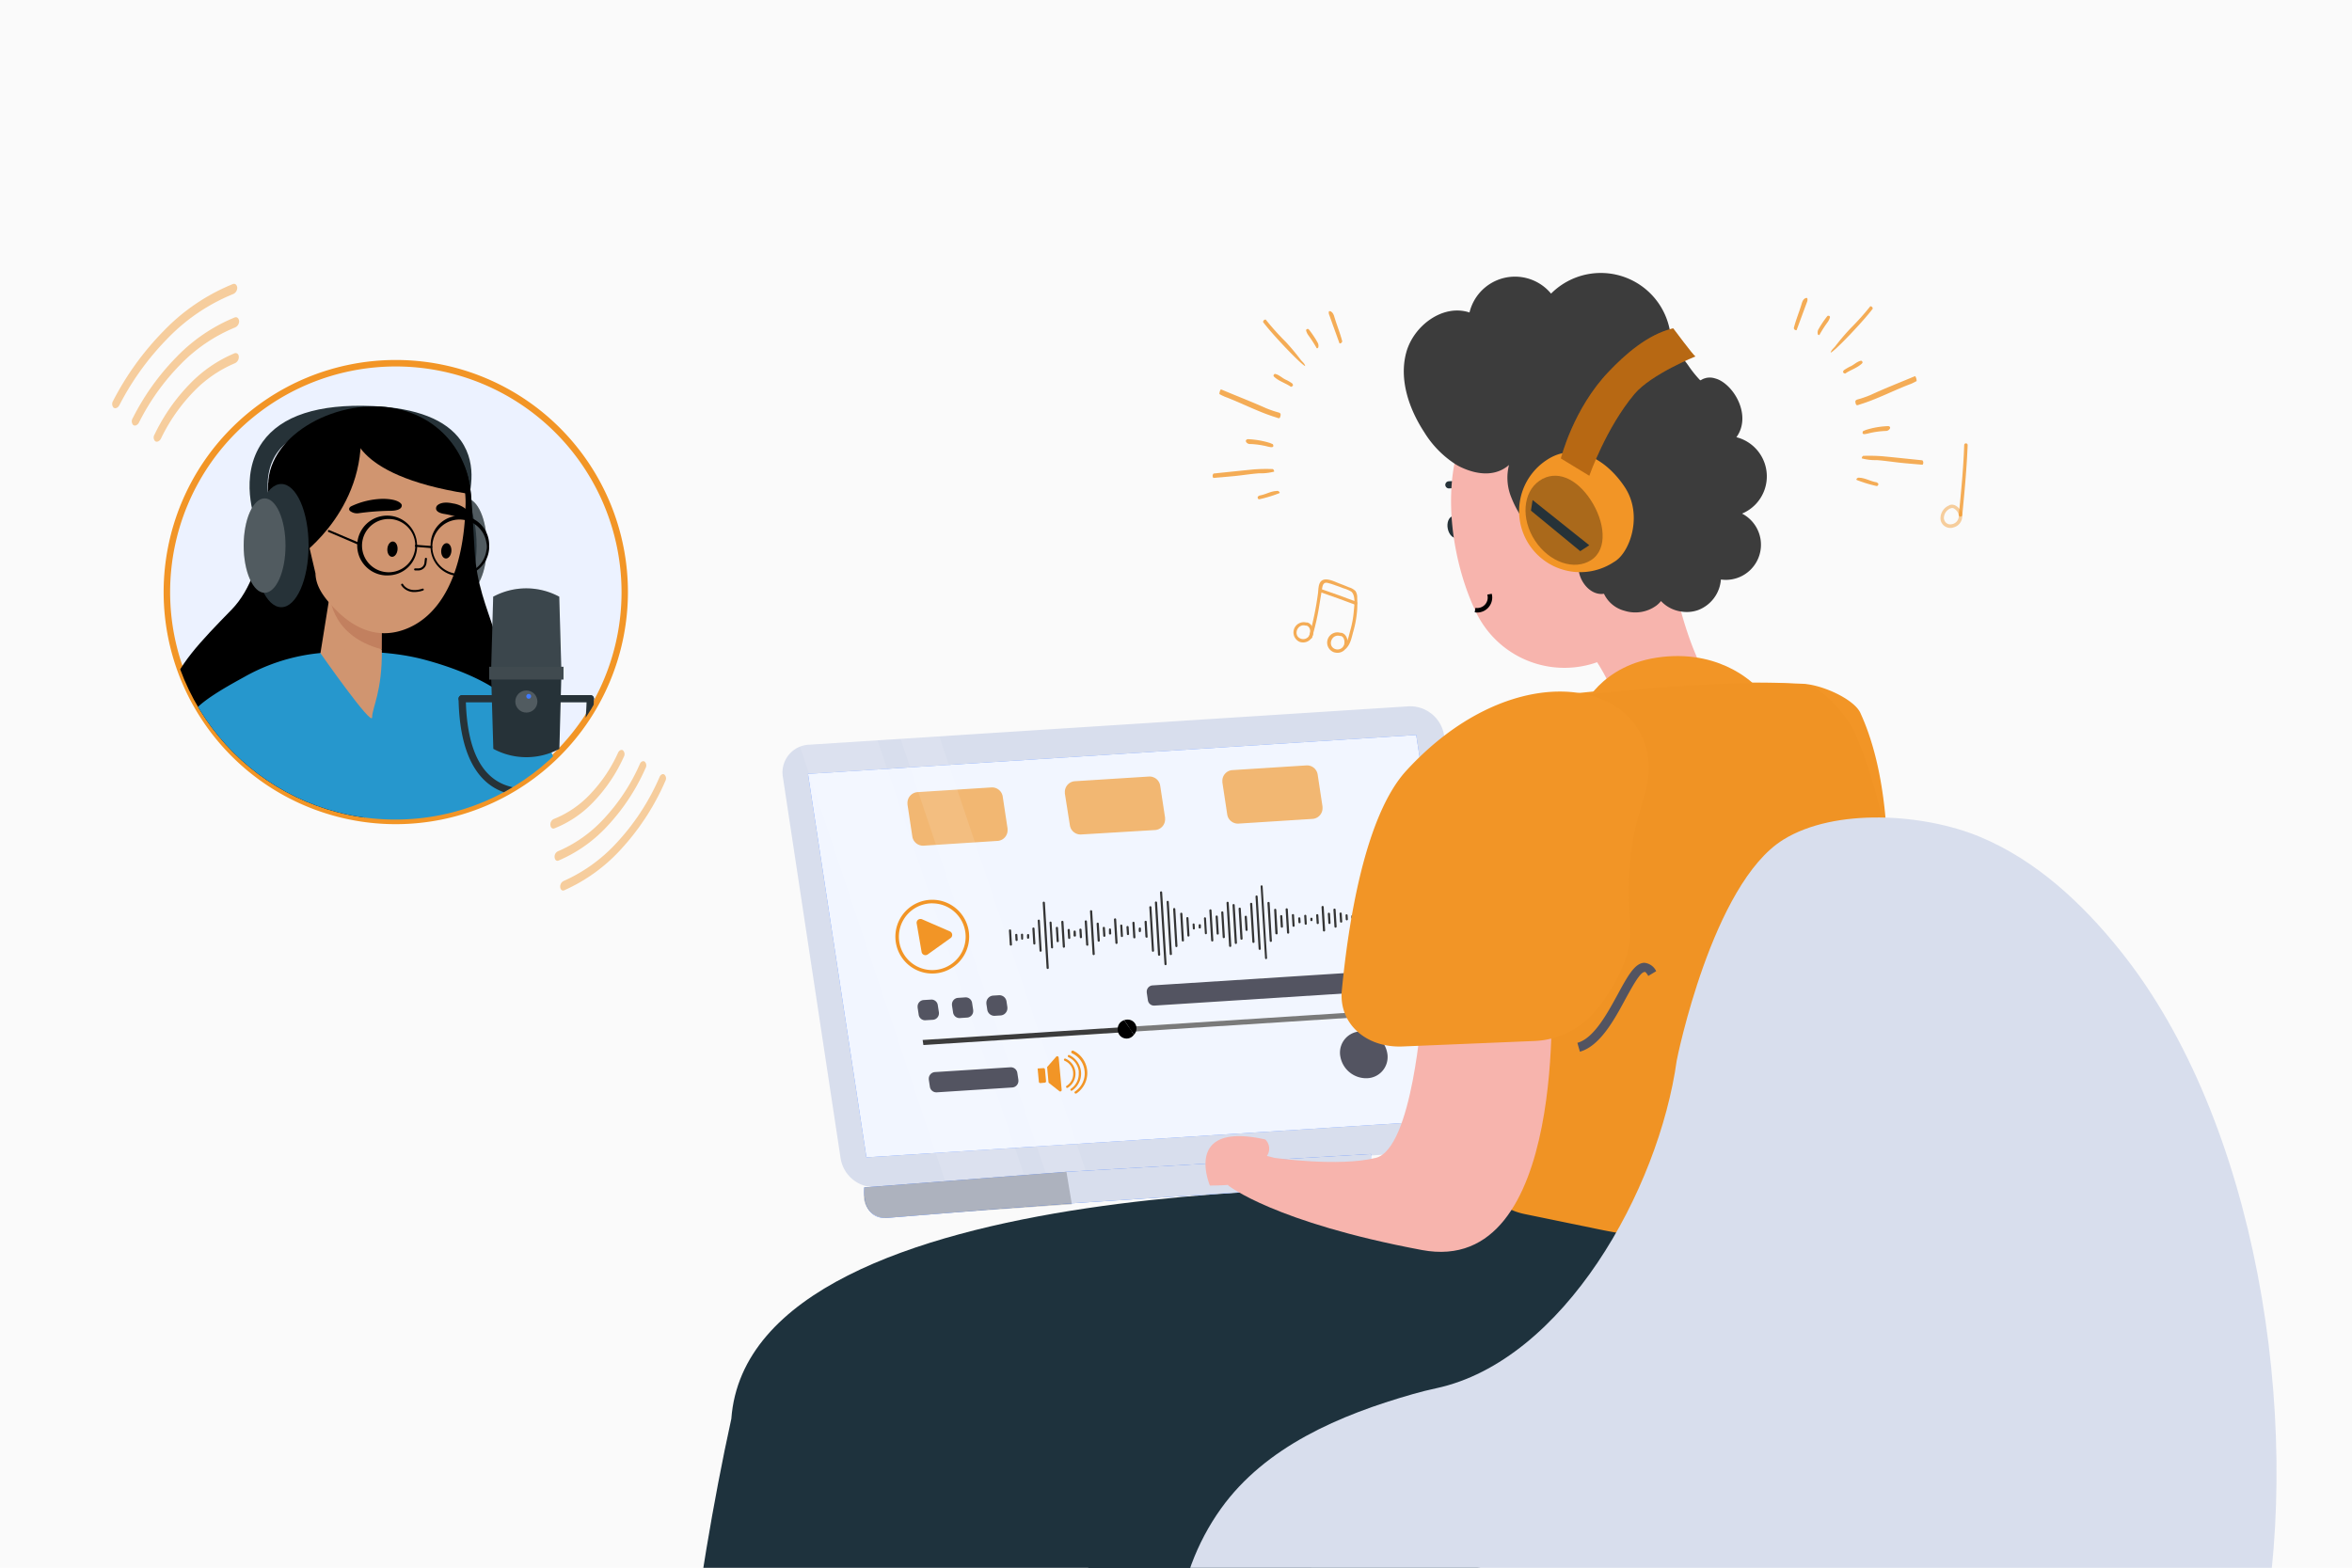 <?xml version="1.0" encoding="UTF-8"?> <svg xmlns="http://www.w3.org/2000/svg" xmlns:xlink="http://www.w3.org/1999/xlink" id="Calque_1" data-name="Calque 1" viewBox="0 0 529.78 353.21"><defs><style>.cls-1{fill:none;}.cls-15,.cls-2,.cls-22,.cls-24,.cls-5,.cls-9{fill:#fff;}.cls-3{fill:#efefef;}.cls-3,.cls-32,.cls-33{opacity:0.3;}.cls-15,.cls-22,.cls-24,.cls-29,.cls-3,.cls-33,.cls-35,.cls-36,.cls-5,.cls-9{isolation:isolate;}.cls-4{fill:#407bff;}.cls-5{opacity:0.9;}.cls-28,.cls-35,.cls-36,.cls-6{fill:#f29526;}.cls-7{clip-path:url(#clip-path);}.cls-8{fill:#263238;}.cls-29,.cls-9{opacity:0.2;}.cls-10{fill:#d09570;}.cls-11{fill:#c2805f;}.cls-12{fill:#2697cd;}.cls-13,.cls-24{opacity:0.1;}.cls-14{fill:#fafafa;}.cls-15{opacity:0.12;}.cls-16,.cls-35{opacity:0.44;}.cls-17{fill:#f7b4ad;}.cls-18{fill:#3c3c3c;}.cls-19{fill:#66676d;}.cls-20{fill:#1e323d;}.cls-21{fill:#d8deed;}.cls-22{opacity:0.93;}.cls-23{opacity:0.65;}.cls-25{fill:#7a7a7a;}.cls-26{fill:#535461;}.cls-27{fill:#343434;}.cls-28{fill-rule:evenodd;}.cls-30{fill:#f09324;}.cls-31{fill:#b76813;}.cls-34,.cls-36{opacity:0.77;}</style><clipPath id="clip-path"><circle class="cls-1" cx="89.03" cy="133.08" r="51.56"></circle></clipPath></defs><rect class="cls-2" x="-50" y="-66.4" width="640" height="542"></rect><rect class="cls-3" x="-378.14" y="-18.47" width="1104.41" height="440.82"></rect><circle class="cls-4" cx="89.03" cy="133.08" r="51.56"></circle><circle class="cls-5" cx="89.03" cy="133.08" r="51.56"></circle><path class="cls-6" d="M89.16,185.68a52.29,52.29,0,1,1,52.28-52.3h0A52.35,52.35,0,0,1,89.16,185.68Zm0-103.12A50.84,50.84,0,1,0,140,133.4h0A50.89,50.89,0,0,0,89.16,82.56Z"></path><g class="cls-7"><path class="cls-8" d="M57.67,117.75c-.16-.42-4-10.45,1.47-18.18,4.22-5.91,12.57-8.63,24.84-8.09,9.84.44,16.52,3.06,19.85,7.8,4,5.68,1.92,12.41,1.14,15l-.09.29-3.9-1.18.1-.32c.68-2.2,2.27-7.35-.57-11.4C97.94,98,92.32,95.93,83.8,95.55c-10.79-.48-18,1.67-21.34,6.39-4.24,5.94-1,14.23-1,14.31Z"></path><path class="cls-8" d="M100.25,122.92c0,5.87,2.11,10.63,4.71,10.63s4.71-4.76,4.71-10.63-2.11-10.64-4.71-10.64S100.25,117,100.25,122.92Z"></path><path class="cls-9" d="M100.25,122.92c0,5.87,2.11,10.63,4.71,10.63s4.71-4.76,4.71-10.63-2.11-10.64-4.71-10.64S100.25,117,100.25,122.92Z"></path><ellipse class="cls-8" cx="101.2" cy="122.92" rx="6.15" ry="13.88"></ellipse><path d="M60.37,108.88s.57,19.46-8.18,28.44c-14.08,14.45-22.28,22.93-2.27,39.62,21.59,18,58.19,2.78,62.09-15.14s-4.2-22.37-5.11-37.77-.56-17.9-5.35-23.67-19.34-5-19.34-5Z"></path><path d="M106,115.85c-1.29,12-8.59,18.36-21.56,17s-20.76-3.19-23.85-21.44c-2-11.94,13.28-21.11,26.25-19.72S107.25,103.81,106,115.85Z"></path><polygon class="cls-10" points="75.13 128.78 70.26 159.11 85.55 158.56 86.11 132.84 75.13 128.78"></polygon><path class="cls-11" d="M86,146.29c-12.23-3.22-11.81-13.2-11.81-13.2L86,135Z"></path><path class="cls-10" d="M81.69,97.52a25.49,25.49,0,0,1,11.83.79c5.14,1.65,11.54,5.63,11.35,15.24-.32,16-5.87,25.67-14.18,28.42-6.37,2.11-11.49-1-15-4.54-2.86-2.88-4.56-5.37-4.63-8.25L69,120.38S62.86,100.54,81.69,97.52Z"></path><path d="M67.61,125.24S83.67,114,81,94.36c0,0-8-1.68-13,4s-3,15.54-3,15.54Z"></path><path d="M79.53,96.45s-1.35,10.49,25.8,14.77c0,0,1.09-10.12-14.79-15.27Z"></path><path d="M94.21,128.52h-.7a.24.24,0,0,1-.23-.24.23.23,0,0,1,.23-.23h.7a1.4,1.4,0,0,0,1.39-1.23l.11-.94a.24.24,0,0,1,.26-.21.23.23,0,0,1,.2.26h0l-.11.95A1.88,1.88,0,0,1,94.21,128.52Z"></path><path d="M93.38,133.38a3.41,3.41,0,0,1-3-1.54.23.23,0,0,1,.1-.31h0a.24.24,0,0,1,.32.09h0c0,.09,1.16,2.06,4.36,1a.21.21,0,0,1,.28.13v0a.21.21,0,0,1-.13.28h0A6,6,0,0,1,93.38,133.38Z"></path><path d="M98.38,114s-.9,1.29,1.54,1.76a23.89,23.89,0,0,1,4,1,1.85,1.85,0,0,0,1.72-.2h0a.67.67,0,0,0,.24-.92l-.06-.08a6,6,0,0,0-3.8-2.14C99.17,112.78,98.38,114,98.38,114Z"></path><path d="M90.47,113.69s.51,1.41-2.74,1.39a57.1,57.1,0,0,0-6.92.54,2.57,2.57,0,0,1-2-.53h0c-.29-.33-.21-.71.23-1a17.57,17.57,0,0,1,7.19-1.71C90.05,112.41,90.47,113.69,90.47,113.69Z"></path><path d="M103.51,129.76H103a6.6,6.6,0,0,1-6-7.09h0a6.59,6.59,0,1,1,13.17.44,5.27,5.27,0,0,1,0,.56,6.59,6.59,0,0,1-6.55,6.07Zm-6.11-7.07a6.12,6.12,0,1,0,2.13-4.18A6.11,6.11,0,0,0,97.4,122.69Z"></path><path d="M87.3,129.63h-.53A6.74,6.74,0,1,1,93.94,123a5.27,5.27,0,0,1,0,.56,6.59,6.59,0,0,1-6.55,6.07Zm0-12.7a6,6,0,1,0,.49,0Z"></path><path d="M97.12,123.48h0l-3.45-.28a.24.24,0,0,1-.22-.25.23.23,0,0,1,.25-.21h0l3.46.27a.23.23,0,0,1,.21.25h0a.23.23,0,0,1-.24.22Z"></path><ellipse cx="100.53" cy="124.1" rx="1.73" ry="1.15" transform="translate(-31.14 214.49) rotate(-85.46)"></ellipse><ellipse cx="88.4" cy="123.72" rx="1.73" ry="1.15" transform="translate(-41.93 202.05) rotate(-85.46)"></ellipse><path d="M80.81,122.73h-.09L74,119.86a.23.23,0,0,1,.18-.43l6.73,2.85a.22.22,0,0,1,.12.3h0A.23.23,0,0,1,80.81,122.73Z"></path><path class="cls-12" d="M124.78,170.9,114.09,193H50.14L43,161.8c0-3,10-8.13,12.61-9.62a43.19,43.19,0,0,1,19.63-5.24c6.83-.31,13.8-.07,20.41,1.69,11.17,3,16.15,6.79,16.15,6.79C116.07,159.53,121.05,161.09,124.78,170.9Z"></path><path class="cls-10" d="M72.18,147.16s11.64,16.66,11.64,14.46,2.3-5.8,2.19-15.33C86,146.29,73.69,145.83,72.18,147.16Z"></path><ellipse class="cls-8" cx="63.36" cy="122.92" rx="6.15" ry="13.88"></ellipse><path class="cls-8" d="M64.31,122.92c0,5.87-2.11,10.63-4.71,10.63s-4.71-4.76-4.71-10.63S57,112.28,59.6,112.28,64.31,117,64.31,122.92Z"></path><path class="cls-9" d="M64.31,122.92c0,5.87-2.11,10.63-4.71,10.63s-4.71-4.76-4.71-10.63S57,112.28,59.6,112.28,64.31,117,64.31,122.92Z"></path><path class="cls-8" d="M118.54,179.29c-9.73,0-15-7.56-15.25-21.86a.81.81,0,0,1,.8-.82h0a.84.84,0,0,1,.83.8c.23,13.43,4.81,20.25,13.62,20.25s13.39-6.63,13.6-20.25a.81.81,0,0,1,.82-.8h0a.8.8,0,0,1,.8.8v0C133.55,171.93,128.42,179.29,118.54,179.29Z"></path><path class="cls-8" d="M133,158.23H104.1a.81.81,0,1,1,0-1.62H133a.81.81,0,0,1,0,1.62Z"></path><path class="cls-8" d="M126.46,151.56H110.61l.48-17.14.33-.16a15.64,15.64,0,0,1,14.22,0l.33.16Z"></path><g class="cls-13"><path class="cls-14" d="M126.46,151.56H110.61l.48-17.14.33-.16a15.64,15.64,0,0,1,14.22,0l.33.16Z"></path></g><path class="cls-8" d="M110.61,151.56h15.85L126,168.71l-.33.17a15.64,15.64,0,0,1-14.22,0l-.33-.17Z"></path><rect class="cls-8" x="110.18" y="150.22" width="16.75" height="2.88"></rect><rect class="cls-15" x="110.18" y="150.22" width="16.75" height="2.88"></rect><path class="cls-8" d="M120.5,159.62a2.49,2.49,0,1,1-.38-3.51,2.49,2.49,0,0,1,.38,3.51Z"></path><circle class="cls-9" cx="118.56" cy="158.05" r="2.49"></circle><path class="cls-4" d="M119.62,156.88a.53.53,0,0,1-.52.54h0a.54.54,0,1,1,.53-.54Z"></path><path class="cls-8" d="M118.54,200.57a.82.82,0,0,1-.82-.82h0V178.47a.82.82,0,0,1,.82-.81.81.81,0,0,1,.81.81v21.28A.82.82,0,0,1,118.54,200.57Z"></path></g><g class="cls-16"><path class="cls-6" d="M133,178.85a22.81,22.81,0,0,1-8.32,5.69A1.36,1.36,0,0,0,124,186h0c.08.5.44.78.84.64a24.55,24.55,0,0,0,9-6.15,35.87,35.87,0,0,0,6.68-10,1.17,1.17,0,0,0-.23-1.46h0c-.37-.22-.85.05-1.09.59A33.47,33.47,0,0,1,133,178.85Z"></path><path class="cls-6" d="M135.86,184.62a30,30,0,0,1-10.25,7.19,1.36,1.36,0,0,0-.67,1.44h0c.08.52.46.8.86.63a32,32,0,0,0,10.88-7.64A46.69,46.69,0,0,0,145.43,173a1.17,1.17,0,0,0-.24-1.43h0c-.36-.22-.85,0-1.09.6A43.74,43.74,0,0,1,135.86,184.62Z"></path><path class="cls-6" d="M138.66,190.13a36,36,0,0,1-11.77,8.38,1.41,1.41,0,0,0-.69,1.45h0c.08.52.47.8.88.62a38.28,38.28,0,0,0,12.4-8.82,54.9,54.9,0,0,0,10.4-15.84,1.17,1.17,0,0,0-.24-1.43h0c-.37-.22-.85,0-1.09.6A52.17,52.17,0,0,1,138.66,190.13Z"></path></g><g class="cls-16"><path class="cls-6" d="M43.68,88.17a40,40,0,0,0-7.41,10.61c-.32.65-.94.92-1.34.6h0a1.21,1.21,0,0,1-.14-1.44,42.75,42.75,0,0,1,8-11.48,30,30,0,0,1,10-6.85c.51-.21,1,.14,1,.78h0a1.54,1.54,0,0,1-.86,1.44A27.91,27.91,0,0,0,43.68,88.17Z"></path><path class="cls-6" d="M40.58,82.18a51.61,51.61,0,0,0-9.27,13c-.32.62-.93.88-1.32.56h0a1.25,1.25,0,0,1-.12-1.48,55.13,55.13,0,0,1,9.85-13.8,38.5,38.5,0,0,1,13.14-8.94c.5-.2.93.17,1,.8h0a1.55,1.55,0,0,1-.87,1.44A36.37,36.37,0,0,0,40.58,82.18Z"></path><path class="cls-6" d="M37.65,76.35A61.74,61.74,0,0,0,26.9,91.26c-.32.62-.93.89-1.32.58h0a1.25,1.25,0,0,1-.12-1.5,64.92,64.92,0,0,1,11.32-15.7A45.23,45.23,0,0,1,52.44,64c.51-.2.93.17,1,.79h0a1.55,1.55,0,0,1-.87,1.44A43,43,0,0,0,37.65,76.35Z"></path></g><path class="cls-17" d="M392.8,161.22s-1.07,11.8-22,19.26-14.13-6.12-14.13-6.12c9.6-6.54,9.11-13.68,5.65-20.58a46.56,46.56,0,0,0-2.84-5l9.13-15.94,6.7-11.69C377,133.82,382,156.28,392.8,161.22Z"></path><path class="cls-8" d="M327.19,116.3c-.87.21-1.36,1.49-1.08,2.83s1.2,2.26,2.09,2.05,1.34-1.49,1.08-2.83S328.06,116.09,327.19,116.3Z"></path><path class="cls-8" d="M333.23,112.25a.85.85,0,0,0,0-1.15,8.29,8.29,0,0,0-7-2.66h0a.81.81,0,0,0-.67.93h0a.83.83,0,0,0,.93.66,6.76,6.76,0,0,1,5.55,2.19.77.77,0,0,0,.72.24A.92.92,0,0,0,333.23,112.25Z"></path><path class="cls-17" d="M368.66,92a22.29,22.29,0,0,0-31.24-4.21h0c-14.63,10.54-11.78,35.64-5.17,49.65a22.07,22.07,0,0,0,39,2.39c6.54-10.41,4.26-20.2,1.83-37A22.32,22.32,0,0,0,368.66,92Z"></path><path class="cls-17" d="M339.66,112.56c-4,2.27-4.34,10.3-3.4,15.15,1.08,5.36,4.9,8.27,7.91,4a19.94,19.94,0,0,0,3.27-11.93C347.21,114.38,343.69,110.3,339.66,112.56Z"></path><path d="M332.72,138a3.4,3.4,0,0,0,3.4-3.38,3.18,3.18,0,0,0-.06-.62l-.05-.23-1,.19.05.23a2.35,2.35,0,0,1-1.89,2.75,2.11,2.11,0,0,1-.83,0l-.17,1A3.41,3.41,0,0,0,332.72,138Z"></path><path class="cls-18" d="M320.8,97.36a22.77,22.77,0,0,0,6.79,7.06,10.91,10.91,0,0,0,1.71.94c3.61,1.65,7.62,2,10.6-.61a11.67,11.67,0,0,0,.56,7.42,23.18,23.18,0,0,0,5.42,8.11,11.28,11.28,0,0,1-.38-6.38,6.3,6.3,0,0,1,2.39-3.32,5.8,5.8,0,0,1,8.14,1.08,3.81,3.81,0,0,1,.29.41c1.5,2.39,1.16,5.5.51,8.23s-1.63,5.57-1.21,8.35,2.87,5.56,5.67,5.12a7.07,7.07,0,0,0,4.62,3.83,8.06,8.06,0,0,0,7.13-1.13,5.48,5.48,0,0,0,1.09-1.06,7.73,7.73,0,0,0,4.53,2.36,7.64,7.64,0,0,0,3.82-.32,8,8,0,0,0,5.15-6.89,7.91,7.91,0,0,0,4.76-14.85,9.1,9.1,0,0,0-1.27-17.21c3.25-4.46.05-10.87-3.78-12.86a5.64,5.64,0,0,0-1.06-.4,3.91,3.91,0,0,0-1.95-.1l-.32.09a3.6,3.6,0,0,0-.93.44.34.34,0,0,1-.22-.1,25.73,25.73,0,0,1-2.57-3.22l-.35-.49c-.14-.18-.28-.35-.4-.52-1.59-2.15-3.13-4.08-3.17-3.13a15.82,15.82,0,0,0-27-12.06A10.54,10.54,0,0,0,331,70.4c-6-2-12.64,3-14.26,9.06S317.35,92.08,320.8,97.36Z"></path><g id="_Group_" data-name=" Group "><path class="cls-19" d="M422.75,271.38a142.91,142.91,0,0,1-9.66,48.16c-12,30.15-85.44,24.07-117.58,22.71,2.19,41.5-34,154.25-34,154.25l-29.18-8.12s14.06-105.55,13.4-162.89c-.59-52.37,113.86-57.71,113.86-57.71Z"></path><path class="cls-20" d="M422.75,271.38a142.91,142.91,0,0,1-9.66,48.16c-12,30.15-85.44,24.07-117.58,22.71,2.19,41.5-33.62,152.93-33.62,152.93l-29.58-8.93s14.05-103.42,13.39-160.76c-.59-52.37,113.86-57.71,113.86-57.71Z"></path><path class="cls-20" d="M386.37,270.56s3.72,33-6.76,57.18c-12.79,29.55-93.19,30.42-131.32,39.23-1.72,57.65-58.67,143.91-58.67,143.91L147,485.58s.9-89.08,17.73-165.95C169,262.3,321.21,267.81,322,267.85Z"></path><g id="Monitor_Screen" data-name="Monitor Screen"><g id="PC"><path class="cls-4" d="M319,165.58l-137,8.77,13.16,86.39,137-8.77Zm-67.2,62.06,4.15,6.23Z"></path><path class="cls-21" d="M338.34,251.43l-13.08-85.84a7.73,7.73,0,0,0-8-6.46l-135,8.64a6.26,6.26,0,0,0-6,6.54,5.29,5.29,0,0,0,.09.8l13,85.89a7.72,7.72,0,0,0,8,6.45l135-8.64a6.3,6.3,0,0,0,5.92-7.38Zm-86.57-23.79,4.15,6.23Z"></path><path class="cls-4" d="M319,165.58l-137,8.77,13.16,86.39,137-8.77Zm-67.2,62.06,4.15,6.23Z"></path><path class="cls-22" d="M319,165.58l-137,8.77,13.16,86.39,137-8.77Zm-67.2,62.06,4.15,6.23Z"></path><g class="cls-23"><path class="cls-6" d="M208.06,190.52l16.63-1.07a2.41,2.41,0,0,0,2.26-2.57,1.64,1.64,0,0,0,0-.22l-1.09-7.2a2.43,2.43,0,0,0-2.56-2.06l-16.63,1.06a2.43,2.43,0,0,0-2.26,2.59,1.5,1.5,0,0,0,0,.2l1.09,7.21A2.44,2.44,0,0,0,208.06,190.52Z"></path></g><g class="cls-23"><path class="cls-6" d="M243.53,188l16.63-1a2.42,2.42,0,0,0,2.27-2.58,1.49,1.49,0,0,0,0-.21l-1.1-7.2a2.43,2.43,0,0,0-2.55-2.06L242.13,176a2.42,2.42,0,0,0-2.27,2.58,1.49,1.49,0,0,0,0,.21L241,186A2.43,2.43,0,0,0,243.53,188Z"></path></g><g class="cls-23"><path class="cls-6" d="M279,185.55l16.63-1.06a2.41,2.41,0,0,0,2.26-2.57,1.64,1.64,0,0,0,0-.22l-1.09-7.2a2.43,2.43,0,0,0-2.56-2.06L277.6,173.5a2.41,2.41,0,0,0-2.26,2.57,1.64,1.64,0,0,0,0,.22l1.09,7.2A2.43,2.43,0,0,0,279,185.55Z"></path></g><polygon class="cls-24" points="211.51 165.75 244.68 264.16 235.68 264.73 202.8 166.31 211.51 165.75"></polygon><polygon class="cls-24" points="197.61 166.64 230.78 265.05 212.92 266.19 180.05 167.77 197.61 166.64"></polygon><polygon class="cls-25" points="311.19 227.68 254.22 231.33 254.96 232.44 311.36 228.83 311.19 227.68"></polygon><polygon class="cls-18" points="207.82 234.3 207.99 235.44 254.96 232.44 254.22 231.33 207.82 234.3"></polygon><path class="cls-26" d="M308,242.91h0a4.77,4.77,0,0,0,4.55-5,4.2,4.2,0,0,0-.07-.62h0a5.9,5.9,0,0,0-6.09-4.92h0a4.78,4.78,0,0,0-4.56,5,4.07,4.07,0,0,0,.07.61h0A5.91,5.91,0,0,0,308,242.91Z"></path><path class="cls-26" d="M260.06,226.55l48.8-3.12a1.41,1.41,0,0,0,1.32-1.48s0-.09,0-.14l-.26-1.74a1.41,1.41,0,0,0-1.48-1.19L259.62,222a1.41,1.41,0,0,0-1.32,1.48c0,.05,0,.09,0,.14l.26,1.74A1.4,1.4,0,0,0,260.06,226.55Z"></path><path class="cls-26" d="M211.05,246.09,228,245a1.48,1.48,0,0,0,1.39-1.57c0-.05,0-.09,0-.14l-.24-1.58a1.48,1.48,0,0,0-1.56-1.26l-17,1.08a1.49,1.49,0,0,0-1.38,1.59.49.49,0,0,0,0,.12l.24,1.58A1.48,1.48,0,0,0,211.05,246.09Z"></path><path class="cls-26" d="M208.48,229.85l1.66-.1a1.46,1.46,0,0,0,1.35-1.56s0-.07,0-.1l-.26-1.67a1.44,1.44,0,0,0-1.52-1.22l-1.66.1a1.45,1.45,0,0,0-1.36,1.54.88.88,0,0,0,0,.16l.25,1.67A1.45,1.45,0,0,0,208.48,229.85Z"></path><path class="cls-26" d="M216.22,229.36l1.63-.11a1.46,1.46,0,0,0,1.36-1.55.57.57,0,0,0,0-.13l-.25-1.63a1.46,1.46,0,0,0-1.54-1.24l-1.63.11a1.46,1.46,0,0,0-1.36,1.55.57.57,0,0,0,0,.13l.25,1.63A1.46,1.46,0,0,0,216.22,229.36Z"></path><path class="cls-26" d="M224.1,228.85l1.29-.08a1.64,1.64,0,0,0,1.52-1.75.49.49,0,0,0,0-.12l-.2-1.3a1.62,1.62,0,0,0-1.72-1.38l-1.29.08a1.64,1.64,0,0,0-1.52,1.75.49.49,0,0,0,0,.12l.2,1.3A1.62,1.62,0,0,0,224.1,228.85Z"></path><path class="cls-6" d="M207.58,214.43l-1.09-6.32a.86.86,0,0,1,.63-1.05.89.89,0,0,1,.58.05l6.25,2.72a.87.87,0,0,1,.46,1.14.82.82,0,0,1-.31.38L209,215a.89.89,0,0,1-1.24-.14A.83.83,0,0,1,207.58,214.43Z"></path><path class="cls-6" d="M210,219.33a8.31,8.31,0,1,1,8.3-8.32v0A8.32,8.32,0,0,1,210,219.33Zm0-15.82a7.52,7.52,0,1,0,7.51,7.53h0a7.52,7.52,0,0,0-7.51-7.52Z"></path><path d="M251.77,231.79a2,2,0,0,0,3.64,1.32l-2.18-3.27A2,2,0,0,0,251.77,231.79Z"></path><path d="M253.84,229.71a1.8,1.8,0,0,0-.61.13l2.18,3.27a2,2,0,0,0,0-2.83,2,2,0,0,0-1.55-.57Z"></path><path class="cls-27" d="M227.71,213.05a.25.25,0,0,1-.26-.23l-.19-3.23a.25.25,0,0,1,.49,0l.19,3.23A.26.26,0,0,1,227.71,213.05Z"></path><path class="cls-27" d="M229,212a.25.25,0,0,1-.26-.23l-.07-1.18a.25.25,0,0,1,.49,0l.07,1.18A.25.25,0,0,1,229,212Z"></path><path class="cls-27" d="M230.28,211.72a.25.25,0,0,1-.26-.23l-.05-.88a.24.24,0,0,1,.22-.26h0a.25.25,0,0,1,.26.23v.88A.25.25,0,0,1,230.28,211.72Z"></path><path class="cls-27" d="M242.08,211a.24.24,0,0,1-.26-.22h0v-.88a.25.25,0,0,1,.23-.26.27.27,0,0,1,.26.23l.05.88a.24.24,0,0,1-.22.26Z"></path><path class="cls-27" d="M231.59,211.49a.24.24,0,0,1-.26-.22h0v-.58a.25.25,0,0,1,.23-.26.24.24,0,0,1,.26.22h0v.58a.24.24,0,0,1-.22.26Z"></path><path class="cls-27" d="M233,212.8a.25.25,0,0,1-.26-.23l-.2-3.35a.24.24,0,0,1,.22-.26h0a.25.25,0,0,1,.26.23l.2,3.35A.25.25,0,0,1,233,212.8Z"></path><path class="cls-27" d="M234.41,214.42a.25.25,0,0,1-.26-.23l-.4-6.75a.24.24,0,0,1,.22-.26h0a.23.23,0,0,1,.25.21v0l.41,6.75A.25.25,0,0,1,234.41,214.42Z"></path><path class="cls-27" d="M236,218.3a.25.25,0,0,1-.26-.23l-.87-14.68a.25.25,0,0,1,.23-.26.27.27,0,0,1,.26.23l.87,14.68a.23.23,0,0,1-.2.26Z"></path><path class="cls-27" d="M237,213.67a.24.24,0,0,1-.26-.22h0l-.33-5.57a.23.23,0,0,1,.2-.26h0a.25.25,0,0,1,.26.23l.33,5.58a.24.24,0,0,1-.23.25Z"></path><path class="cls-27" d="M238.25,212.27A.24.24,0,0,1,238,212v0l-.18-2.93a.25.25,0,0,1,.23-.26.24.24,0,0,1,.26.22h0l.18,2.94a.23.23,0,0,1-.18.28Z"></path><path class="cls-27" d="M239.65,213.52a.25.25,0,0,1-.26-.23l-.34-5.58a.25.25,0,0,1,.23-.26.24.24,0,0,1,.26.22h0l.34,5.58A.27.27,0,0,1,239.65,213.52Z"></path><path class="cls-27" d="M240.85,211.53a.25.25,0,0,1-.26-.23l-.11-1.76a.25.25,0,0,1,.23-.26.23.23,0,0,1,.26.2v0l.11,1.76A.25.25,0,0,1,240.85,211.53Z"></path><path class="cls-27" d="M243.49,211.37a.23.23,0,0,1-.26-.2v0l-.11-1.76a.25.25,0,0,1,.49,0l.11,1.76A.26.26,0,0,1,243.49,211.37Z"></path><path class="cls-27" d="M244.91,213.05a.24.24,0,0,1-.26-.22h0l-.32-5.28a.25.25,0,0,1,.49,0l.32,5.29a.24.24,0,0,1-.23.25Z"></path><path class="cls-27" d="M254.09,210.67a.24.24,0,0,1-.26-.22h0l-.1-1.63a.25.25,0,0,1,.49,0l.1,1.63A.25.25,0,0,1,254.09,210.67Z"></path><path class="cls-27" d="M255.52,211.4a.24.24,0,0,1-.26-.22h0l-.19-3.26a.25.25,0,0,1,.23-.26.24.24,0,0,1,.25.23h0l.2,3.27a.24.24,0,0,1-.23.25Z"></path><path class="cls-27" d="M256.76,210a.25.25,0,0,1-.26-.23v-.55a.27.27,0,0,1,.23-.26.25.25,0,0,1,.26.23v.55A.27.27,0,0,1,256.76,210Z"></path><path class="cls-27" d="M246.36,215.18a.25.25,0,0,1-.26-.23l-.58-9.69a.25.25,0,0,1,.49,0l.58,9.69A.26.26,0,0,1,246.36,215.18Z"></path><path class="cls-27" d="M247.5,212.16a.25.25,0,0,1-.26-.23l-.23-3.81a.25.25,0,0,1,.23-.26.24.24,0,0,1,.26.22h0l.23,3.81a.24.24,0,0,1-.22.26Z"></path><path class="cls-27" d="M248.76,211.06a.25.25,0,0,1-.26-.23l-.11-1.77a.24.24,0,0,1,.23-.25h0a.24.24,0,0,1,.26.22h0l.11,1.76A.25.25,0,0,1,248.76,211.06Z"></path><path class="cls-27" d="M250.05,210.54a.25.25,0,0,1-.26-.23v-.88a.23.23,0,0,1,.2-.26h0a.25.25,0,0,1,.26.23l.05.88a.24.24,0,0,1-.24.26Z"></path><path class="cls-27" d="M258.21,211.24A.25.25,0,0,1,258,211l-.19-3.26a.25.25,0,1,1,.49,0l.19,3.26a.22.22,0,0,1-.18.27Z"></path><path class="cls-27" d="M259.72,214.43a.24.24,0,0,1-.25-.23h0l-.59-9.79a.24.24,0,0,1,.22-.26h0a.25.25,0,0,1,.26.23l.58,9.79A.25.25,0,0,1,259.72,214.43Z"></path><path class="cls-27" d="M261.1,215.33a.25.25,0,0,1-.26-.23l-.7-11.75a.25.25,0,0,1,.23-.26.27.27,0,0,1,.26.23l.7,11.75A.25.25,0,0,1,261.1,215.33Z"></path><path class="cls-27" d="M262.55,217.45a.25.25,0,0,1-.26-.23l-1-16.15a.25.25,0,0,1,.23-.26.24.24,0,0,1,.25.23h0l1,16.15a.24.24,0,0,1-.22.26Z"></path><path class="cls-27" d="M263.74,215.17a.25.25,0,0,1-.26-.23l-.7-11.75a.24.24,0,0,1,.48,0l.71,11.74A.24.24,0,0,1,263.74,215.17Z"></path><path class="cls-27" d="M265,213.38a.25.25,0,0,1-.26-.23l-.49-8.32a.24.24,0,0,1,.22-.26h0a.25.25,0,0,1,.26.23l.49,8.32A.25.25,0,0,1,265,213.38Z"></path><path class="cls-27" d="M251.5,212.66a.24.24,0,0,1-.26-.22h0l-.32-5.28a.25.25,0,0,1,.23-.26.23.23,0,0,1,.26.2v0l.32,5.28A.25.25,0,0,1,251.5,212.66Z"></path><path class="cls-27" d="M252.73,211.11a.24.24,0,0,1-.26-.22h0l-.14-2.35a.23.23,0,0,1,.21-.25h0a.24.24,0,0,1,.26.22h0l.14,2.34a.24.24,0,0,1-.22.26Z"></path><path class="cls-27" d="M266.45,212.11a.25.25,0,0,1-.26-.23l-.35-6a.25.25,0,0,1,.23-.26.27.27,0,0,1,.26.23l.35,6a.23.23,0,0,1-.2.26Z"></path><path class="cls-27" d="M267.71,211a.24.24,0,0,1-.26-.22h0l-.23-3.91a.24.24,0,0,1,.22-.26h0a.25.25,0,0,1,.26.23l.23,3.91A.25.25,0,0,1,267.71,211Z"></path><path class="cls-27" d="M268.94,209.41a.25.25,0,0,1-.26-.23l-.05-.88a.23.23,0,0,1,.2-.26h0a.23.23,0,0,1,.25.21v0l.06.88A.25.25,0,0,1,268.94,209.41Z"></path><path class="cls-27" d="M280.8,209.73a.25.25,0,0,1-.26-.23l-.18-2.94a.27.27,0,0,1,.23-.26.25.25,0,0,1,.26.23l.18,2.94A.25.25,0,0,1,280.8,209.73Z"></path><path class="cls-27" d="M270.25,209.18A.24.24,0,0,1,270,209v-.59a.25.25,0,0,1,.49,0V209A.25.25,0,0,1,270.25,209.18Z"></path><path class="cls-27" d="M310.29,206.93a.24.24,0,0,1-.26-.22h0v-.88a.25.25,0,0,1,.23-.26.24.24,0,0,1,.25.23h0l.06.88a.24.24,0,0,1-.24.26Z"></path><path class="cls-27" d="M308.8,208.49a.23.23,0,0,1-.25-.21v0l-.23-3.81a.24.24,0,0,1,.22-.26h0a.25.25,0,0,1,.26.23l.22,3.82a.23.23,0,0,1-.21.25Z"></path><path class="cls-27" d="M306.08,207.18a.25.25,0,0,1-.26-.23l-.05-.88a.25.25,0,0,1,.23-.26.27.27,0,0,1,.26.23l.05.89a.23.23,0,0,1-.21.25Z"></path><path class="cls-27" d="M271.65,210.48a.24.24,0,0,1-.26-.22h0l-.2-3.34a.23.23,0,0,1,.2-.26h0a.25.25,0,0,1,.26.23l.2,3.34A.25.25,0,0,1,271.65,210.48Z"></path><path class="cls-27" d="M273.07,212.11a.25.25,0,0,1-.26-.23l-.41-6.76a.27.27,0,0,1,.23-.26.25.25,0,0,1,.26.23l.41,6.76A.25.25,0,0,1,273.07,212.11Z"></path><path class="cls-27" d="M274.3,210.56a.25.25,0,0,1-.26-.23l-.23-3.82a.25.25,0,0,1,.23-.26.27.27,0,0,1,.26.23l.23,3.82A.25.25,0,0,1,274.3,210.56Z"></path><path class="cls-27" d="M275.67,211.36a.24.24,0,0,1-.26-.22h0l-.33-5.58a.24.24,0,0,1,.48,0l.34,5.58A.26.26,0,0,1,275.67,211.36Z"></path><path class="cls-27" d="M277.11,213.34a.25.25,0,0,1-.26-.23l-.58-9.69a.25.25,0,0,1,.23-.26.24.24,0,0,1,.26.22h0l.58,9.69A.25.25,0,0,1,277.11,213.34Z"></path><path class="cls-27" d="M278.39,212.67a.25.25,0,0,1-.26-.23l-.51-8.51a.25.25,0,0,1,.23-.26.24.24,0,0,1,.26.22h0l.51,8.51a.24.24,0,0,1-.22.26Z"></path><path class="cls-27" d="M279.66,211.71a.24.24,0,0,1-.26-.22h0l-.41-6.75a.25.25,0,0,1,.23-.26.23.23,0,0,1,.26.2v0l.41,6.75A.25.25,0,0,1,279.66,211.71Z"></path><path class="cls-27" d="M282.35,212.44a.25.25,0,0,1-.26-.23l-.51-8.52a.25.25,0,1,1,.49,0l.51,8.52A.27.27,0,0,1,282.35,212.44Z"></path><path class="cls-27" d="M283.76,214a.25.25,0,0,1-.26-.23L282.8,202a.24.24,0,0,1,.22-.26h0a.25.25,0,0,1,.26.23l.7,11.74a.23.23,0,0,1-.18.28Z"></path><path class="cls-27" d="M292.73,208a.23.23,0,0,1-.26-.2v0l-.06-.88a.27.27,0,0,1,.23-.26.25.25,0,0,1,.26.23l.06.88A.25.25,0,0,1,292.73,208Z"></path><path class="cls-27" d="M294.13,208.34a.25.25,0,0,1-.26-.23l-.1-1.76a.24.24,0,0,1,.22-.26h0a.25.25,0,0,1,.26.23l.1,1.76a.24.24,0,0,1-.22.26Z"></path><path class="cls-27" d="M295.41,207.53a.25.25,0,0,1-.26-.23V207a.24.24,0,0,1,.23-.25h0a.24.24,0,0,1,.26.22h0v.29A.25.25,0,0,1,295.41,207.53Z"></path><path class="cls-27" d="M311.74,206.55a.25.25,0,0,1-.26-.23V206a.25.25,0,0,1,.23-.26.23.23,0,0,1,.26.2v.32a.24.24,0,0,1-.22.26Z"></path><path class="cls-27" d="M307.38,207.55a.25.25,0,0,1-.26-.23l-.1-1.76a.24.24,0,0,1,.22-.26h0a.25.25,0,0,1,.26.23l.1,1.76A.25.25,0,0,1,307.38,207.55Z"></path><path class="cls-27" d="M304.65,207a.25.25,0,0,1-.26-.23v-.3a.25.25,0,1,1,.49,0v.3A.27.27,0,0,1,304.65,207Z"></path><path class="cls-27" d="M285.21,216.09a.25.25,0,0,1-.26-.23l-1-16.14a.23.23,0,0,1,.2-.26h0a.23.23,0,0,1,.25.21v0l1,16.15a.23.23,0,0,1-.21.25Z"></path><path class="cls-27" d="M286.3,212.2a.26.26,0,0,1-.3-.19h0l-.51-8.52a.24.24,0,0,1,.2-.29.25.25,0,0,1,.29.19.17.17,0,0,1,0,.1l.51,8.52A.25.25,0,0,1,286.3,212.2Z"></path><path class="cls-27" d="M287.52,210.5a.25.25,0,0,1-.26-.23L287,205a.24.24,0,0,1,.22-.26h0a.25.25,0,0,1,.26.23l.31,5.29a.23.23,0,0,1-.21.25Z"></path><path class="cls-27" d="M288.75,209a.25.25,0,0,1-.26-.23l-.14-2.35a.25.25,0,0,1,.23-.26.24.24,0,0,1,.26.22h0l.14,2.35A.25.25,0,0,1,288.75,209Z"></path><path class="cls-27" d="M296.82,208.18a.23.23,0,0,1-.25-.21v0l-.11-1.76a.25.25,0,0,1,.23-.26.24.24,0,0,1,.26.22h0l.11,1.76a.25.25,0,0,1-.24.26Z"></path><path class="cls-27" d="M298.25,209.86a.24.24,0,0,1-.26-.22h0l-.32-5.28a.25.25,0,0,1,.23-.26.24.24,0,0,1,.26.22h0l.32,5.28A.25.25,0,0,1,298.25,209.86Z"></path><path class="cls-27" d="M299.47,208.17a.25.25,0,0,1-.26-.23l-.12-2.06a.25.25,0,0,1,.23-.26.27.27,0,0,1,.26.23l.12,2.06a.24.24,0,0,1-.22.26Z"></path><path class="cls-27" d="M300.84,209a.25.25,0,0,1-.26-.23l-.23-3.82a.24.24,0,0,1,.23-.25h0a.24.24,0,0,1,.26.22h0l.23,3.81a.24.24,0,0,1-.22.26Z"></path><path class="cls-27" d="M302.1,207.86a.24.24,0,0,1-.26-.22h0l-.11-1.76a.24.24,0,0,1,.2-.29.25.25,0,0,1,.29.19.17.17,0,0,1,0,.1l.11,1.77A.24.24,0,0,1,302.1,207.86Z"></path><path class="cls-27" d="M303.39,207.35a.25.25,0,0,1-.26-.23l-.05-.89a.23.23,0,0,1,.21-.25h0a.25.25,0,0,1,.26.23l.05.88A.25.25,0,0,1,303.39,207.35Z"></path><path class="cls-27" d="M290.16,210.35a.25.25,0,0,1-.26-.23l-.32-5.29a.25.25,0,0,1,.49,0l.32,5.29A.25.25,0,0,1,290.16,210.35Z"></path><path class="cls-27" d="M291.39,208.8a.24.24,0,0,1-.26-.22h0l-.14-2.35a.25.25,0,1,1,.49,0l.14,2.35A.25.25,0,0,1,291.39,208.8Z"></path><path class="cls-28" d="M241.73,241.61h0a3.13,3.13,0,0,0-1.92-2.62.27.27,0,0,1-.15-.33h0a.25.25,0,0,1,.33-.16h0a3.68,3.68,0,0,1,2.25,3.07,3.75,3.75,0,0,1-1.72,3.49.26.26,0,0,1-.37-.09v0h0a.27.27,0,0,1,.1-.34,3.17,3.17,0,0,0,1.47-3Z"></path><path class="cls-28" d="M235.86,240.4h0l.31,3.39a.29.29,0,0,0,.13.22l1.73,1.36.34.26.25.2a.32.32,0,0,0,.52-.28l-.68-7.3a.32.32,0,0,0-.35-.29.33.33,0,0,0-.21.11Z"></path><path class="cls-28" d="M233.72,240.72h0l.28,3a.31.31,0,0,0,.33.29h0l1-.09a.31.31,0,0,0,.29-.33v0l-.24-2.65a.34.34,0,0,0-.36-.3Z"></path><path class="cls-28" d="M244.3,241.31h0a4.89,4.89,0,0,0-2.82-4,.32.32,0,0,1-.16-.4h0a.32.32,0,0,1,.41-.2l0,0a5.56,5.56,0,0,1,2.65,7.4,5.62,5.62,0,0,1-1.87,2.2.31.31,0,0,1-.45-.07l0,0h0a.25.25,0,0,1,.09-.34,4.91,4.91,0,0,0,2.16-4.53Z"></path><path class="cls-28" d="M243,241.49a4,4,0,0,0-2.33-3.31.28.28,0,0,1-.14-.33h0a.24.24,0,0,1,.31-.16h0a4.61,4.61,0,0,1,.65,8,.26.26,0,0,1-.36-.06l0,0h0a.27.27,0,0,1,.09-.34,4.11,4.11,0,0,0,1.75-3.76Z"></path></g></g><path class="cls-4" d="M240.21,264l-45.54,3.52c-.22,5.35,2.24,7.09,5.14,6.86l14.56-1.17,9.72-.81,15.12-1.16,69.54-4.58.05-6.67Z"></path><path class="cls-21" d="M240.21,264l-45.54,3.52c-.22,5.35,2.24,7.09,5.14,6.86l14.56-1.17,9.72-.81,15.12-1.16,69.54-4.58.05-6.67Z"></path><path class="cls-29" d="M194.67,267.51l-.08,1.86a4.82,4.82,0,0,0,4.64,5,3.75,3.75,0,0,0,.58,0l14.56-1.17,27.06-1.88L240.21,264Z"></path><path class="cls-6" d="M395.8,154.87l-39.49,5s4-10.29,18.07-11.87S395.8,154.87,395.8,154.87Z"></path><path class="cls-6" d="M425,203.64c-1.2,22.51-.17,45.42-3.74,57.76l-9.46,1.72a141.14,141.14,0,0,1-50.78-.18l-28.26-5.27c-.18-21.33-3.41-62.93-5.12-83.62-.61-7.36,5.78-13.93,15.51-16,2.72-.57,5.14-1,6.62-1.26q17.58-2.11,35.45-2.79c6.24-.26,12.67-.29,17.81-.07l3,.12c4.46.19,11.59,3.49,13,6.54C424.85,173.21,425.68,190.13,425,203.64Z"></path><path class="cls-30" d="M428,215.34c-.65,17.82-.41,37.46-1.67,50.47a11.16,11.16,0,0,1-8.86,9.81l-6.27,1.32a125.78,125.78,0,0,1-50.8.07l-17-3.5A14.22,14.22,0,0,1,332,260c-.69-25.39-3.11-62.89-4.48-82.94-.57-8.29,5.85-15.74,15.59-18.08,2.73-.65,5.15-1.2,6.63-1.45q17.6-2.49,35.47-3.33c6.25-.33,12.68-.4,17.82-.18l3,.12c4.46.19,10.52,7.82,11.93,11.26,5.22,12.67,6.09,19.3,9.2,37A61.66,61.66,0,0,1,428,215.34Z"></path><path class="cls-26" d="M355.87,236.94l-.57-2c3.69-1,6.68-6.52,9.08-10.91,2.24-4.11,3.86-7.08,6-7.12a3.29,3.29,0,0,1,2.67,1.89l-1.78,1.07c-.39-.66-.69-1-.85-.88-1,0-2.86,3.49-4.25,6C363.61,229.76,360.39,235.66,355.87,236.94Z"></path><path class="cls-17" d="M349.35,221.41s4.16,66.44-29.07,60.21-43.6-14.53-43.6-14.53-4.15-10.38,10.38-6.23c0,0,14.54,2.07,22.84,0s10.38-33.22,10.38-33.22Z"></path><path class="cls-6" d="M371,169.42c1.93,9.24-3.74,12.37-4.14,30-.19,8.72,1.39,11.25-1.11,17.73a39.22,39.22,0,0,1-6.46,10.68,18.85,18.85,0,0,1-13.51,6.69l-29.85,1.24c-8.32.34-14.4-5.23-13.69-12.6,1.45-15.17,5.17-39.28,14.49-49.5C339.31,149,367.33,152.12,371,169.42Z"></path><path class="cls-17" d="M272.53,267.09S266.3,252.55,285,256.71a2.88,2.88,0,0,1,.08,4.07l-.08.08C282.91,262.93,287.06,267.09,272.53,267.09Z"></path></g><path class="cls-6" d="M348.46,103.59h0a13.76,13.76,0,1,0,15.11,23c3.54-2,6.59-10.51,2.41-16.84S354.78,99.44,348.46,103.59Z"></path><path class="cls-31" d="M351.59,103.28l6.39,3.89s3.79-10.82,10.19-18.42c3.72-4.45,14.06-8.62,13.71-8.44-.51-.3-5-6.34-5-6.34-5.83,1.38-10.93,6-14.49,9.73C354.36,92.06,351.59,103.28,351.59,103.28Z"></path><g class="cls-32"><path class="cls-31" d="M351.59,103.28l6.39,3.89s3.79-10.82,10.19-18.42c3.72-4.45,14.06-8.62,13.71-8.44-.51-.3-5-6.34-5-6.34-5.83,1.38-10.93,6-14.49,9.73C354.36,92.06,351.59,103.28,351.59,103.28Z"></path></g><path class="cls-33" d="M346.75,108.31c-3.75,2.59-4.2,8.59-1,13.48s8.89,6.86,12.68,4.37,3.06-8.66-.15-13.55S350.5,105.73,346.75,108.31Z"></path><polygon class="cls-8" points="357.98 122.84 345.21 112.65 344.84 115.04 355.94 124.17 357.98 122.84"></polygon><path class="cls-21" d="M401.68,189.17c11.62-7.21,31.64-5.9,44.27-.65s23,14.91,31.55,25.56c30.93,38.42,41.08,105.15,32.19,153.67-3.19,17.41-8.91,34.85-20.16,48.52-9.34,11.35-22,19.51-35.19,26C430.64,454,404.41,461.07,378,461s-53.09-7.51-74.81-22.61c-15.72-10.93-28.91-26.15-35-44.31s-4.31-38.67,6.85-54.23c10-13.94,26.69-21.06,43.19-25.77q2.61-.75,5.28-1.32c28.73-6.19,50.11-44.69,54.16-73.8C377.68,238.78,385.65,199.1,401.68,189.17Z"></path><g class="cls-34"><path class="cls-6" d="M294.28,140.26a2.31,2.31,0,0,0-1.37,4.41l.06,0a2.3,2.3,0,0,0,2.71-1.43c.38-1.07,0-2.68-1.21-3-.46-.11-.65.59-.2.7.81.18,1,1.28.75,2a1.57,1.57,0,0,1-1.86,1c-2-.54-1.07-3.52.92-3,.46.11.65-.59.2-.7Z"></path><path class="cls-6" d="M302,142.59a2.31,2.31,0,1,0-1.37,4.41l.06,0a2.29,2.29,0,0,0,2.72-1.43c.38-1.07,0-2.67-1.21-3-.46-.1-.65.6-.2.7.81.19.95,1.29.75,2a1.56,1.56,0,0,1-1.86,1c-2-.54-1.07-3.51.92-3a.36.36,0,1,0,.19-.7Z"></path><path class="cls-6" d="M295.54,143.57a54.17,54.17,0,0,0,1.64-7.24c.19-1.17.38-2.33.58-3.5.12-.73.22-1.72,1.22-1.52a15.91,15.91,0,0,1,1.78.55c.61.21,1.22.43,1.82.67a7.38,7.38,0,0,1,1.76.74c1.07.81.7,3.19.6,4.4a22.3,22.3,0,0,1-.78,4.3c-.32,1.16-.57,2.73-1.46,3.58-.34.33.17.84.51.52,1-.95,1.24-2.47,1.6-3.73a24.28,24.28,0,0,0,.89-5,23.08,23.08,0,0,0,0-2.63,2.6,2.6,0,0,0-.37-1.54,3.5,3.5,0,0,0-1.49-.86c-.68-.29-1.37-.56-2.06-.82-1-.37-2.73-1.3-3.83-.81s-.94,2.2-1.1,3.15a68,68,0,0,1-2,9.59c-.15.45.56.64.7.19Z"></path><path class="cls-6" d="M297.4,133.41q3.94,1.35,7.86,2.83c.43.16.62-.54.19-.7q-3.9-1.48-7.86-2.83C297.15,132.56,297,133.26,297.4,133.41Z"></path></g><g class="cls-34"><path class="cls-28" d="M431.38,84.73C428,86.15,424.63,87.46,421.3,89a24.2,24.2,0,0,1-2.9,1c-.61.18-.53.52-.38,1s.52.24.81.15c4-1.22,7.72-3.21,11.63-4.68.43-.17.83-.41,1.25-.61A1.89,1.89,0,0,0,431.38,84.73Z"></path><path class="cls-28" d="M419.36,103.27a11.81,11.81,0,0,0,3.4.39c2,.15,3.93.47,5.9.66,1.46.14,2.93.26,4.39.38a.75.75,0,0,0-.05-1c-3-.3-5.92-.62-8.88-.9a39,39,0,0,0-4.46-.1A.68.68,0,0,0,419.36,103.27Z"></path><path class="cls-28" d="M421.28,69a60.75,60.75,0,0,1-4.48,5,51.35,51.35,0,0,0-3.45,4.06c-.35.43-.85.77-1,1.38.74-.12,7.38-7.06,9.48-9.9A.55.55,0,0,0,421.28,69Z"></path><path class="cls-28" d="M406.67,67.17c-.71.37-.77,1.11-1,1.75-.53,1.68-1.2,3.32-1.62,5a.57.57,0,0,0,.62.48L407,68.09a1.33,1.33,0,0,0,.12-.76C407.05,67,406.84,67.15,406.67,67.17Z"></path><path class="cls-28" d="M425.35,96a18.44,18.44,0,0,0-5,.84c-.2.06-.38.17-.58.23s-.24.29-.22.51.32.23.46.22a6.81,6.81,0,0,0,1-.2,19.37,19.37,0,0,1,3.71-.51,1.07,1.07,0,0,0,.94-.47C425.88,96.22,425.65,96.07,425.35,96Z"></path><path class="cls-28" d="M422.66,108.65c-1.23-.18-2.31-.86-3.56-1-.27,0-.53-.11-.74.07s-.38.37.05.49a30.67,30.67,0,0,0,4.29,1.29.79.79,0,0,0,.22-.06C423.3,109,423,108.83,422.66,108.65Z"></path><path class="cls-28" d="M419.26,81.26c-1,.15-1.69,1-2.6,1.35a11.93,11.93,0,0,0-1.33.79c-.34.42-.17.65.28.77,1.21-.85,2.69-1.24,3.78-2.27C419.67,81.62,419.49,81.43,419.26,81.26Z"></path><path class="cls-28" d="M409.66,74.09a1.52,1.52,0,0,0-.2,1.23c.21.27.36.21.48-.08a27.92,27.92,0,0,1,1.74-2.68,3.23,3.23,0,0,0,.52-1.11c-.05-.31-.27-.33-.52-.3l-.16.17A22.33,22.33,0,0,0,409.66,74.09Z"></path></g><g class="cls-34"><path class="cls-28" d="M275,87.71c3.35,1.42,6.75,2.72,10.08,4.21a23,23,0,0,0,2.89,1c.62.18.53.51.39,1s-.52.24-.82.15c-4-1.21-7.71-3.2-11.62-4.68a11.11,11.11,0,0,1-1.25-.61A1.85,1.85,0,0,1,275,87.71Z"></path><path class="cls-28" d="M287,106.25a11.8,11.8,0,0,1-3.4.38c-2,.15-3.93.48-5.91.66-1.46.14-2.92.26-4.38.39a.74.74,0,0,1,.05-1c3-.31,5.92-.62,8.88-.91a36.85,36.85,0,0,1,4.46-.09A.68.68,0,0,1,287,106.25Z"></path><path class="cls-28" d="M285.1,72a59.09,59.09,0,0,0,4.49,5A51.15,51.15,0,0,1,293,81.08c.34.44.85.78,1,1.39-.74-.13-7.38-7.06-9.49-9.91a.54.54,0,0,1,.54-.56Z"></path><path class="cls-28" d="M299.72,70.14c.7.38.77,1.11,1,1.76.52,1.68,1.19,3.31,1.61,5a.56.56,0,0,1-.61.47c-.76-2.11-1.53-4.22-2.28-6.34a1.38,1.38,0,0,1-.13-.75C299.34,70,299.55,70.12,299.72,70.14Z"></path><path class="cls-28" d="M281,98.94a19.25,19.25,0,0,1,5,.84c.2.06.38.18.58.24s.24.29.22.5-.32.23-.46.23a6.81,6.81,0,0,1-1-.2,19.39,19.39,0,0,0-3.71-.52,1,1,0,0,1-.94-.46C280.51,99.19,280.74,99.05,281,98.94Z"></path><path class="cls-28" d="M283.73,111.63c1.23-.19,2.31-.87,3.56-1,.26,0,.53-.12.74.07s.37.37-.06.48a28.9,28.9,0,0,1-4.28,1.29.81.81,0,0,1-.22,0C283.08,112,283.36,111.8,283.73,111.63Z"></path><path class="cls-28" d="M287.13,84.23c1,.16,1.69,1,2.6,1.36a9.91,9.91,0,0,1,1.33.79c.33.41.17.64-.28.77-1.21-.85-2.69-1.24-3.79-2.27C286.72,84.59,286.9,84.41,287.13,84.23Z"></path><path class="cls-28" d="M296.73,77.07a1.52,1.52,0,0,1,.2,1.23c-.21.26-.37.2-.48-.09a29.33,29.33,0,0,0-1.75-2.68,3.16,3.16,0,0,1-.51-1.1c.05-.32.27-.34.52-.31l.16.17A22.44,22.44,0,0,1,296.73,77.07Z"></path></g><path class="cls-35" d="M439.21,113.8a3.13,3.13,0,0,0-2.1,3.33,2.24,2.24,0,0,0,2.63,1.77l.29-.08a2.59,2.59,0,0,0,1.91-3c-.23-1.14-1.59-2.55-2.82-2-.46.2-.06.88.39.67s1,.35,1.2.56a2,2,0,0,1,.5,1.14,1.85,1.85,0,0,1-1.5,1.89,1.44,1.44,0,0,1-1.79-1,1.19,1.19,0,0,1-.06-.46,2.37,2.37,0,0,1,1.56-2.12c.46-.17.26-.92-.21-.75Z"></path><path class="cls-36" d="M442,116c.51-5.23,1-10.47,1.21-15.73a.39.39,0,0,0-.78,0c-.18,5.26-.7,10.5-1.21,15.73A.39.39,0,0,0,442,116Z"></path></svg> 